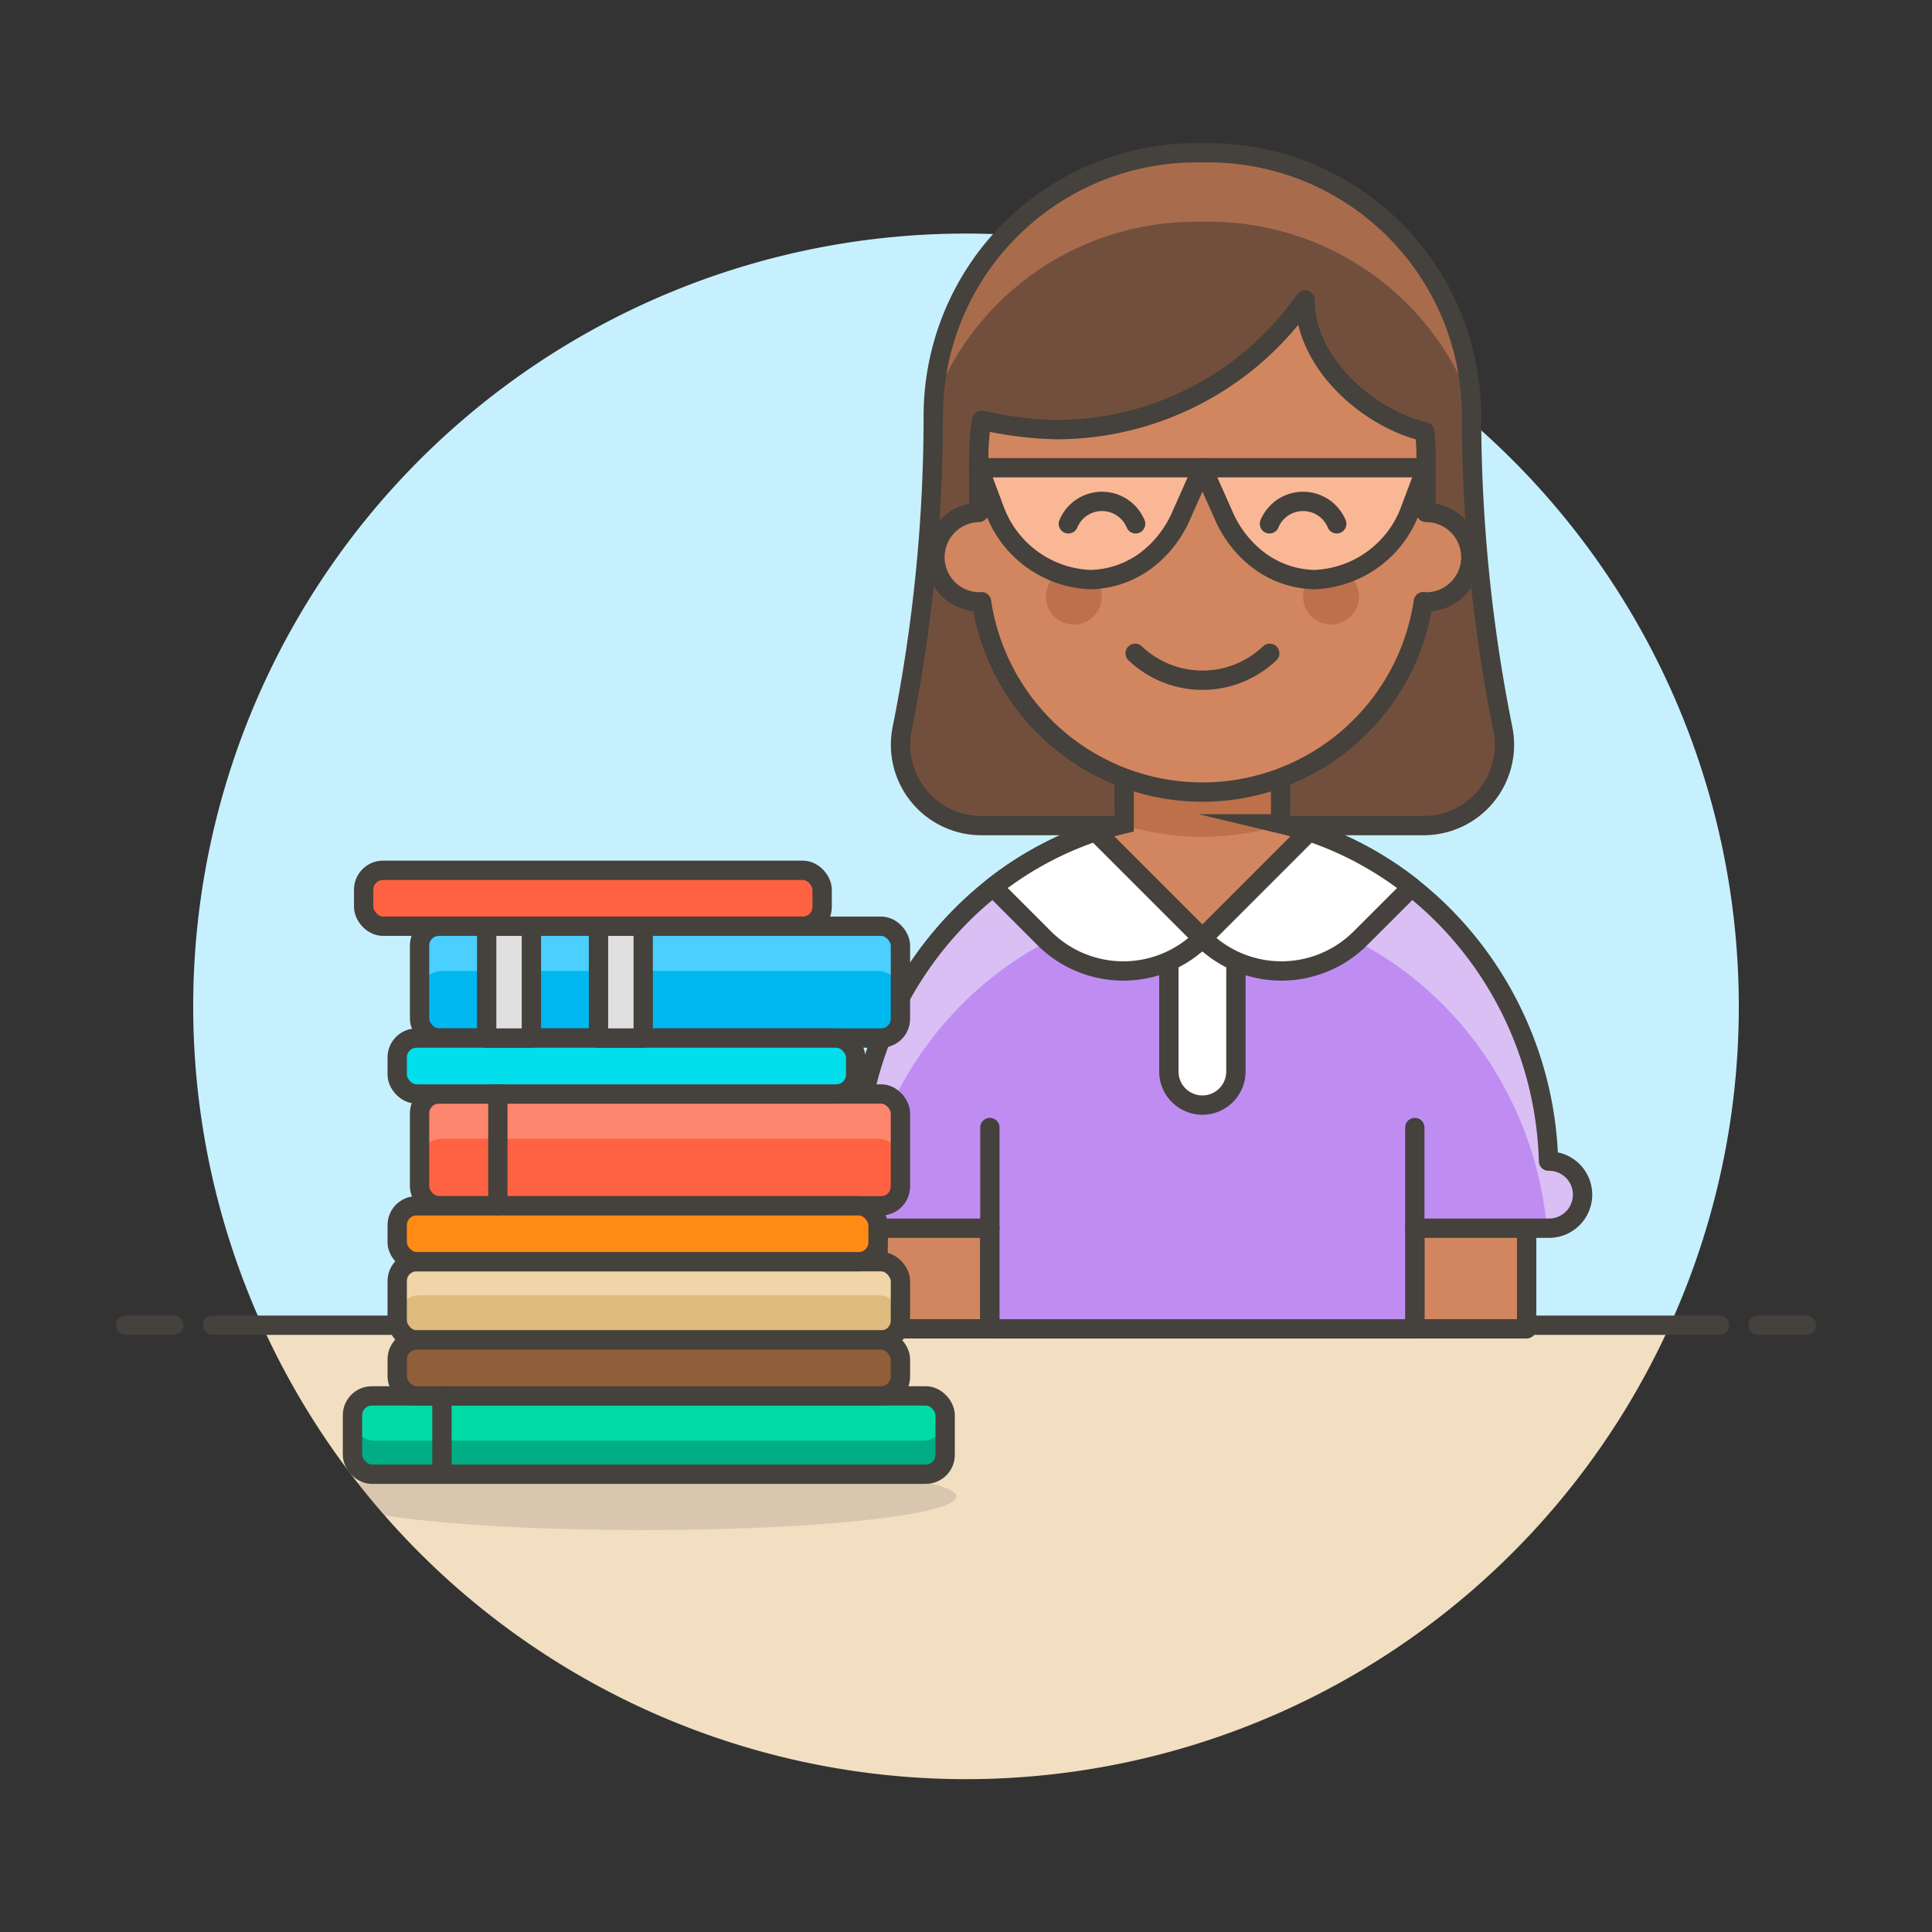 <svg xmlns="http://www.w3.org/2000/svg" viewBox="0 0 100 100"><rect x="0" y="0" width="100" height="100" fill="#333333" stroke="none"/><g class="nc-icon-wrapper"><defs/><path class="a" d="M90 52.094a40 40 0 1 0-76.436 16.5h72.872A39.844 39.844 0 0 0 90 52.094z" style="" fill="#c7f0ff"/><path class="b" d="M13.564 68.594a40 40 0 0 0 72.872 0z" style="" fill="#f2dfc2"/><path class="c" d="M11 68.594h78" fill="none" stroke="#45413c" stroke-linecap="round" stroke-linejoin="round"/><path class="c" d="M6.5 68.594H9" fill="none" stroke="#45413c" stroke-linecap="round" stroke-linejoin="round"/><path class="c" d="M91 68.594h2.5" fill="none" stroke="#45413c" stroke-linecap="round" stroke-linejoin="round"/><g><path class="d" d="M76.167 21.552A13.623 13.623 0 0 0 62.6 7.906h-.729a13.623 13.623 0 0 0-13.565 13.646A82.566 82.566 0 0 1 46.7 37.694a4.182 4.182 0 0 0 4.08 5.038H73.7a4.182 4.182 0 0 0 4.081-5.038 82.489 82.489 0 0 1-1.614-16.142z" style="" fill="#724f3d"/><path class="e" d="M61.848 11.476h.777a14.483 14.483 0 0 1 13.524 9.393A13.618 13.618 0 0 0 62.6 7.906h-.729a13.619 13.619 0 0 0-13.548 12.963 14.484 14.484 0 0 1 13.525-9.393z" style="" fill="#a86c4d"/><path class="c" d="M76.167 21.552A13.623 13.623 0 0 0 62.6 7.906h-.729a13.623 13.623 0 0 0-13.565 13.646A82.566 82.566 0 0 1 46.7 37.694a4.182 4.182 0 0 0 4.08 5.038H73.7a4.182 4.182 0 0 0 4.081-5.038 82.489 82.489 0 0 1-1.614-16.142z" fill="none" stroke="#45413c" stroke-linecap="round" stroke-linejoin="round"/><path class="f" d="M73.231 62.412h5.788v6.367h-5.788z" stroke="#45413c" stroke-linecap="round" stroke-linejoin="round" fill="#d18660"/><path class="f" d="M45.448 62.412h5.788v6.367h-5.788z" stroke="#45413c" stroke-linecap="round" stroke-linejoin="round" fill="#d18660"/><path class="g" d="M80.177 60.1h-.025c-.265-9.685-7.965-17.943-17.918-17.944S44.581 50.412 44.316 60.1h-.025a1.736 1.736 0 1 0 0 3.472h6.945v5.21h21.995v-5.21h6.946a1.736 1.736 0 1 0 0-3.472z" style="" fill="#bf8df2"/><path class="h" d="M62.234 57.2a1.737 1.737 0 0 1-1.734-1.734v-8.1h3.47v8.1a1.737 1.737 0 0 1-1.736 1.734z" stroke="#45413c" stroke-linecap="round" stroke-linejoin="round" fill="#fff"/><path class="i" d="M44.291 63.569h.109c.821-9.174 8.278-16.785 17.831-16.785S79.244 54.4 80.065 63.569h.112a1.736 1.736 0 1 0 0-3.472h-.025c-.265-9.685-7.965-17.943-17.918-17.944S44.581 50.412 44.316 60.1h-.025a1.736 1.736 0 1 0 0 3.472z" style="" fill="#dabff5"/><path class="c" d="M80.177 60.1h-.025c-.265-9.685-7.965-17.943-17.918-17.944S44.581 50.412 44.316 60.1h-.025a1.736 1.736 0 1 0 0 3.472h6.945v5.21h21.995v-5.21h6.946a1.736 1.736 0 1 0 0-3.472z" fill="none" stroke="#45413c" stroke-linecap="round" stroke-linejoin="round"/><path class="j" d="M66.286 42.642v-3.961h-8.1v3.961q-.74.177-1.454.414l5.506 5.506 5.505-5.506q-.716-.237-1.457-.414z" style="" fill="#d18660"/><path class="h" d="M51.414 45.927l2.634 2.635a5.789 5.789 0 0 0 8.186 0l-5.512-5.513-.008-.006a17.558 17.558 0 0 0-5.314 2.873z" stroke="#45413c" stroke-linecap="round" stroke-linejoin="round" fill="#fff"/><path class="h" d="M73.054 45.927l-2.635 2.634a5.786 5.786 0 0 1-8.185 0l5.512-5.512.008-.007a17.582 17.582 0 0 1 5.316 2.874z" stroke="#45413c" stroke-linecap="round" stroke-linejoin="round" fill="#fff"/><path class="k" d="M58.182 42.716a14.095 14.095 0 0 0 8.1 0v-4.035h-8.1z" style="" fill="#bd704a"/><path class="l" d="M66.286 42.642v-3.961h-8.1v3.961q-.74.177-1.454.414l5.506 5.506 5.505-5.506q-.716-.237-1.457-.414z" fill="none" stroke="#45413c" stroke-miterlimit="10"/><path class="c" d="M51.236 58.36v5.209" fill="none" stroke="#45413c" stroke-linecap="round" stroke-linejoin="round"/><path class="c" d="M73.231 58.36v5.209" fill="none" stroke="#45413c" stroke-linecap="round" stroke-linejoin="round"/><rect class="m" x="18.244" y="72.252" width="30.677" height="4.052" rx="1" style="" fill="#00dba8"/><rect class="n" x="20.559" y="65.306" width="26.047" height="4.052" rx="1" style="" fill="#debb7e"/><rect class="o" x="21.717" y="56.624" width="24.889" height="5.788" rx="1" style="" fill="#ff6242"/><rect class="p" x="21.717" y="47.942" width="24.889" height="5.788" rx="1" style="" fill="#00b8f0"/><ellipse class="q" cx="33.293" cy="77.461" rx="16.207" ry="1.736" fill="#45413c" opacity="0.15"/><path class="r" d="M47.764 74.567H19.4a1.158 1.158 0 0 1-1.158-1.158v1.737A1.158 1.158 0 0 0 19.4 76.3h28.364a1.157 1.157 0 0 0 1.157-1.157v-1.734a1.157 1.157 0 0 1-1.157 1.158z" style="" fill="#00ad85"/><rect class="c" x="18.244" y="72.252" width="30.677" height="4.052" rx="1" fill="none" stroke="#45413c" stroke-linecap="round" stroke-linejoin="round"/><path class="s" d="M45.448 65.306H21.717a1.158 1.158 0 0 0-1.158 1.158V68.2a1.159 1.159 0 0 1 1.158-1.158h23.731a1.158 1.158 0 0 1 1.158 1.158v-1.736a1.157 1.157 0 0 0-1.158-1.158z" style="" fill="#f0d5a8"/><rect class="c" x="20.559" y="65.306" width="26.047" height="4.052" rx="1" fill="none" stroke="#45413c" stroke-linecap="round" stroke-linejoin="round"/><path class="t" d="M45.448 56.624H22.875a1.157 1.157 0 0 0-1.158 1.157V60.1a1.157 1.157 0 0 1 1.158-1.158h22.573a1.157 1.157 0 0 1 1.158 1.158v-2.319a1.157 1.157 0 0 0-1.158-1.157z" style="" fill="#ff866e"/><rect class="c" x="21.717" y="56.624" width="24.889" height="5.788" rx="1" fill="none" stroke="#45413c" stroke-linecap="round" stroke-linejoin="round"/><path class="u" d="M45.448 47.942H22.875a1.157 1.157 0 0 0-1.158 1.158v2.315a1.157 1.157 0 0 1 1.158-1.157h22.573a1.157 1.157 0 0 1 1.158 1.157V49.1a1.157 1.157 0 0 0-1.158-1.158z" style="" fill="#4acfff"/><rect class="c" x="21.717" y="47.942" width="24.889" height="5.788" rx="1" fill="none" stroke="#45413c" stroke-linecap="round" stroke-linejoin="round"/><rect class="v" x="20.559" y="69.358" width="26.047" height="2.894" rx="1" stroke="#45413c" stroke-linecap="round" stroke-linejoin="round" fill="#915e3a"/><rect class="w" x="20.559" y="62.412" width="24.889" height="2.894" rx="1" stroke="#45413c" stroke-linecap="round" stroke-linejoin="round" fill="#ff8a14"/><rect class="x" x="20.559" y="53.73" width="23.731" height="2.894" rx="1" stroke="#45413c" stroke-linecap="round" stroke-linejoin="round" fill="#00dfeb"/><rect class="y" x="18.823" y="45.047" width="23.731" height="2.894" rx="1" stroke="#45413c" stroke-linecap="round" stroke-linejoin="round" fill="#ff6242"/><path class="c" d="M22.875 72.252v4.051" fill="none" stroke="#45413c" stroke-linecap="round" stroke-linejoin="round"/><path class="c" d="M25.769 56.624v5.788" fill="none" stroke="#45413c" stroke-linecap="round" stroke-linejoin="round"/><path class="z" d="M25.19 47.942h2.315v5.788H25.19z" stroke="#45413c" stroke-linecap="round" stroke-linejoin="round" fill="#e0e0e0"/><path class="z" d="M30.978 47.942h2.315v5.788h-2.315z" stroke="#45413c" stroke-linecap="round" stroke-linejoin="round" fill="#e0e0e0"/><path class="f" d="M76.13 28.841a2.316 2.316 0 0 0-2.315-2.316v-2.894a11.8 11.8 0 0 0-.071-1.282c-3.069-.744-6.2-3.659-6.2-6.821a15.71 15.71 0 0 1-12.888 6.71 19.23 19.23 0 0 1-3.841-.488 11.542 11.542 0 0 0-.154 1.881v2.894a2.316 2.316 0 0 0 0 4.631c.049 0 .094-.011.142-.014a11.561 11.561 0 0 0 22.869 0c.048 0 .093.014.142.014a2.316 2.316 0 0 0 2.316-2.315z" stroke="#45413c" stroke-linecap="round" stroke-linejoin="round" fill="#d18660"/><circle class="k" cx="55.582" cy="30.875" r="1.447" style="" fill="#bd704a"/><circle class="k" cx="68.895" cy="30.875" r="1.447" style="" fill="#bd704a"/><path class="c" d="M58.756 33.815a5.05 5.05 0 0 0 6.965 0" fill="none" stroke="#45413c" stroke-linecap="round" stroke-linejoin="round"/><path class="aa" d="M62.239 24.21h11.576l-.867 2.311A5.517 5.517 0 0 1 68.027 30a4.99 4.99 0 0 1-2.927-1.037 5.821 5.821 0 0 1-1.788-2.341z" stroke="#45413c" stroke-linecap="round" stroke-linejoin="round" fill="#fab796"/><path class="aa" d="M62.239 24.21H50.662l.867 2.311A5.519 5.519 0 0 0 56.45 30a4.993 4.993 0 0 0 2.929-1.035 5.819 5.819 0 0 0 1.787-2.341z" stroke="#45413c" stroke-linecap="round" stroke-linejoin="round" fill="#fab796"/><path class="c" d="M58.78 27.113a1.886 1.886 0 0 0-3.482 0" fill="none" stroke="#45413c" stroke-linecap="round" stroke-linejoin="round"/><path class="c" d="M69.189 27.113a1.886 1.886 0 0 0-3.482 0" fill="none" stroke="#45413c" stroke-linecap="round" stroke-linejoin="round"/></g></g></svg>